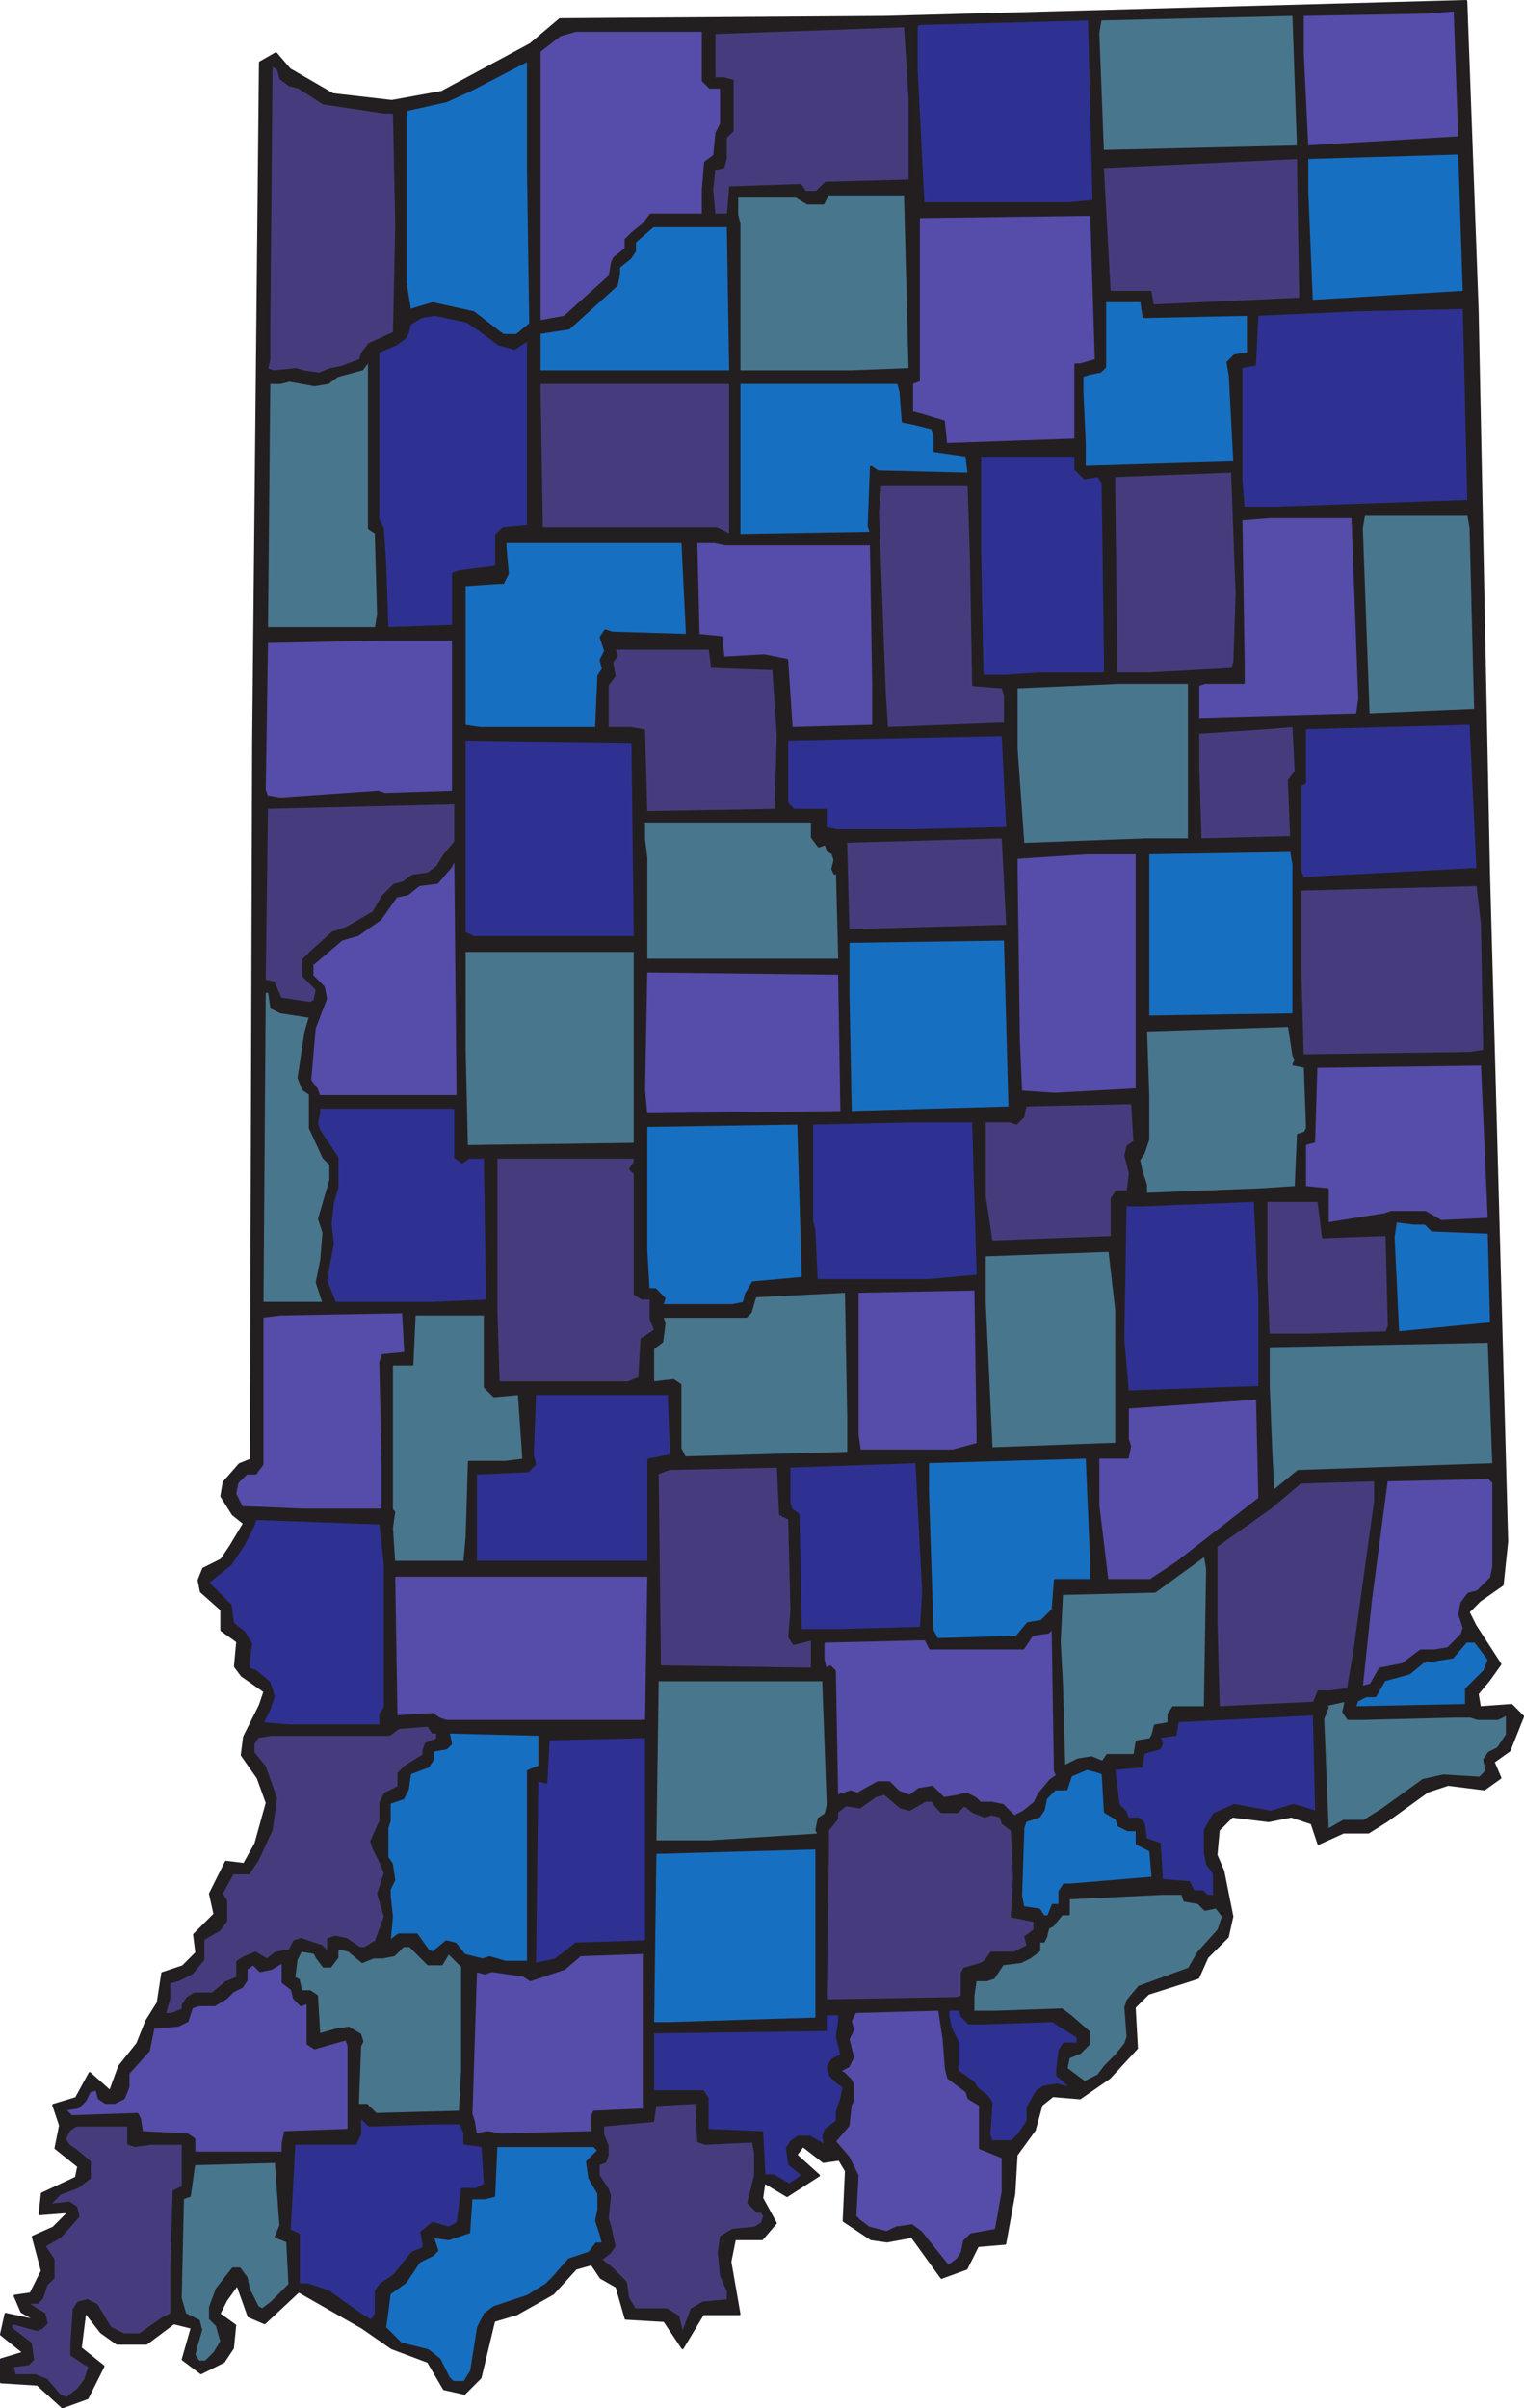 <svg xmlns="http://www.w3.org/2000/svg" width="503.223" height="794.977"><path fill="#231f20" fill-rule="evenodd" d="m12.375 766.125-5.25-3-2.25-5.25 5.25-.75 3.75-7.5-3-11.25 6.75-3 5.25-5.25-9.75.75.75-6.75 11.25-5.25.75-3.75-7.5-6 1.5-7.5-2.25-6.75 7.5-2.25 4.5-8.25 6.75 6 3-8.25 6-7.5 3-7.5 3.75-6 1.5-9.75 6.75-2.25 4.5-4.5-.75-6 6.75-6.75-1.5-6.75 5.25-10.5 6 .75 3.75-6.75 3.75-13.5-3-8.25-5.25-7.5.75-6 5.25-10.5 1.5-4.5-7.5-5.25-2.25-3 .75-8.25-5.25-3.75v-6.75l-6.75-6-.75-3.75 1.5-3.75 6-3 3-4.5 4.5-7.5-3.75-3-3.75-6 .75-4.5 5.25-6 3.75-1.5v-3l.75-233.25 2.25-225 5.25-3 4.5 5.25 14.25 8.25 19.5 2.25 16.5-3 29.25-15.75 9.75-8.25 107.25-.75 192-5.25 3.75 102 3.75 186 6 220.5-1.5 14.25-7.5 5.25-3.75 3.75 2.25 4.5 8.25 12.75-3.75 5.25-3.75 4.5.75 4.5 10.5-.75 3.75 3.75-4.5 11.25-5.25 3.75 2.25 5.25-5.25 3.75-12-1.5-6.75 2.25-13.5 9.75-6 3.75h-8.25l-8.25 3.75-2.25-6.75-6.75-2.25-7.5 1.5-12-1.5-4.5 4.5-.75 8.25 2.25 5.25 3 15-1.5 6.75-6.75 6.75-3 6.75-16.5 5.25-4.5 4.5.75 13.5-9 9.75-9.75 6.75-9-.75-3.75 3-2.25 8.25-6 8.25-.75 12.75-3 16.5-9 .75-3.75 7.5-8.25 3-9.75-13.5-8.25 1.5-5.25-.75-9-6 .75-16.5-2.25-3.75-5.25.75-6.75-5.25-2.25 3 7.5 6.75-10.5 6.75-7.5-4.5-.75 5.25 4.5 8.25-4.5 5.25h-9l-1.5 7.5 3 17.25h-12l-6.75 11.25-6-9-12.75-.75-3-10.5-5.25-3-3-4.5-5.25 1.5-7.5 8.25-12 6.75-7.5 2.25-4.5 18.75-5.25 5.25-6.75-1.5-5.25-9-12-4.5-9.75-6.75-21-12-11.25 10.5-5.25-2.25-3.75-10.5-3.75 5.25-2.25 4.5 5.25 3.75-.75 7.5-3 4.5-7.5 3.75-6-4.5 3-10.5-6-1.5-9 6.75h-9.75l-5.25-3.75-5.25-6.75-1.5 12 7.5 6-5.25 10.5-8.25 3-8.25-7.5-12-.75v-7.5l7.5-2.25-7.5-6 1.5-6.75 10.5 2.25"/><path fill="none" stroke="#231f20" stroke-linecap="round" stroke-linejoin="round" stroke-miterlimit="10" stroke-width=".75" d="m12.375 766.125-5.25-3-2.25-5.25 5.25-.75 3.75-7.5-3-11.25 6.75-3 5.25-5.25-9.75.75.75-6.75 11.25-5.25.75-3.75-7.5-6 1.5-7.5-2.25-6.75 7.5-2.25 4.5-8.25 6.75 6 3-8.25 6-7.5 3-7.5 3.75-6 1.5-9.75 6.75-2.25 4.5-4.5-.75-6 6.75-6.75-1.5-6.75 5.25-10.5 6 .75 3.75-6.75 3.75-13.5-3-8.25-5.25-7.5.75-6 5.25-10.5 1.5-4.5-7.5-5.25-2.25-3 .75-8.25-5.25-3.75v-6.75l-6.75-6-.75-3.75 1.5-3.75 6-3 3-4.5 4.5-7.5-3.75-3-3.75-6 .75-4.5 5.25-6 3.75-1.5v-3l.75-233.25 2.25-225 5.25-3 4.5 5.25 14.25 8.25 19.5 2.25 16.5-3 29.25-15.75 9.75-8.25 107.25-.75 192-5.25 3.75 102 3.75 186 6 220.5-1.5 14.25-7.5 5.25-3.75 3.75 2.25 4.5 8.25 12.75-3.75 5.25-3.75 4.5.75 4.5 10.5-.75 3.75 3.75-4.5 11.25-5.25 3.75 2.25 5.25-5.25 3.75-12-1.5-6.75 2.25-13.5 9.75-6 3.75h-8.25l-8.25 3.75-2.25-6.75-6.75-2.25-7.5 1.5-12-1.5-4.5 4.5-.75 8.25 2.25 5.25 3 15-1.5 6.75-6.75 6.75-3 6.75-16.5 5.25-4.5 4.5.75 13.5-9 9.75-9.75 6.75-9-.75-3.75 3-2.25 8.25-6 8.25-.75 12.75-3 16.5-9 .75-3.75 7.5-8.25 3-9.75-13.5-8.25 1.5-5.25-.75-9-6 .75-16.5-2.25-3.75-5.25.75-6.75-5.25-2.25 3 7.5 6.75-10.5 6.75-7.5-4.5-.75 5.25 4.5 8.25-4.5 5.25h-9l-1.5 7.5 3 17.25h-12l-6.75 11.25-6-9-12.75-.75-3-10.5-5.25-3-3-4.5-5.25 1.5-7.5 8.25-12 6.75-7.5 2.25-4.5 18.75-5.25 5.25-6.75-1.5-5.25-9-12-4.5-9.75-6.75-21-12-11.25 10.5-5.25-2.25-3.75-10.5-3.75 5.25-2.25 4.5 5.25 3.75-.75 7.5-3 4.5-7.5 3.75-6-4.5 3-10.5-6-1.5-9 6.75h-9.75l-5.25-3.75-5.25-6.75-1.5 12 7.5 6-5.25 10.5-8.25 3-8.25-7.5-12-.75v-7.5l7.5-2.25-7.5-6 1.5-6.75zm0 0"/><path fill="#463c7d" fill-rule="evenodd" d="m4.125 766.875 8.25 2.25 1.5-.75 1.5-1.5-.75-3-6-3.75h3.75l1.5-1.5 1.5-4.5 2.25-2.25v-6l-3-4.5 5.25-3 6-6.75-.75-3-2.25-1.5-6.75.75 3.75-3.75 6-2.25 3.75-3v-5.25l-4.5-3.75-2.25-1.5-1.5-2.25 1.5-3 2.25-1.5h17.25v6l2.25.75 5.25-.75h10.5v14.25l-3 1.5-.75 24.75v15.75l-3 1.5-7.5 5.25h-5.25l-4.5-2.25-4.5-7.5-3-1.5-3 .75-1.5 2.25-.75 11.25v3.75l4.5 3 1.5.75-1.5 4.5-2.25 3-3.75 3-2.25-.75-4.5-5.25-3.75-1.5h-6.75l-.75-3 5.25-.75 1.5-1.5-.75-5.25-6.75-5.25.75-1.5"/><path fill="none" stroke="#231f20" stroke-linecap="round" stroke-linejoin="round" stroke-miterlimit="10" stroke-width=".75" d="m4.125 766.875 8.25 2.25 1.5-.75 1.5-1.5-.75-3-6-3.75h3.75l1.5-1.5 1.5-4.5 2.25-2.25v-6l-3-4.5 5.25-3 6-6.75-.75-3-2.25-1.5-6.75.75 3.75-3.75 6-2.25 3.75-3v-5.25l-4.5-3.75-2.25-1.5-1.5-2.25 1.5-3 2.25-1.5h17.25v6l2.25.75 5.25-.75h10.5v14.25l-3 1.5-.75 24.75v15.75l-3 1.5-7.5 5.25h-5.25l-4.5-2.25-4.5-7.5-3-1.5-3 .75-1.5 2.25-.75 11.25v3.75l4.5 3 1.5.75-1.5 4.5-2.25 3-3.75 3-2.25-.75-4.5-5.25-3.75-1.5h-6.75l-.75-3 5.25-.75 1.5-1.5-.75-5.25-6.75-5.25zm0 0"/><path fill="#564ca9" fill-rule="evenodd" d="m28.125 693.375 1.5-3 2.25-.75.75 3 2.25 1.5h3l3-1.5 1.5-3.75v-4.5l6.75-7.5 1.5-7.5 8.25-.75 3-1.5 1.5-4.5 2.25-.75h5.25l3.75-2.25 2.25-2.25 3-1.5 1.5-2.25v-3.75l2.25-1.5 2.25 2.25 3.75-.75 3.75-2.25v6.75l3 2.25.75 3 2.25 2.25 2.25-.75v13.5l2.25 1.5 10.5-3 .75 2.25v27.75l-21 .75-.75 3.75v3h-29.25v-4.5l-2.25-1.5-15-.75-.75-4.5-.75-1.5-21.75.75-2.25-2.25 4.5-.75 2.25-2.25"/><path fill="none" stroke="#231f20" stroke-linecap="round" stroke-linejoin="round" stroke-miterlimit="10" stroke-width=".75" d="m28.125 693.375 1.5-3 2.25-.75.75 3 2.25 1.5h3l3-1.5 1.5-3.75v-4.5l6.75-7.5 1.5-7.5 8.25-.75 3-1.5 1.5-4.5 2.25-.75h5.25l3.75-2.25 2.25-2.25 3-1.5 1.5-2.25v-3.75l2.25-1.5 2.25 2.25 3.75-.75 3.75-2.25v6.75l3 2.25.75 3 2.25 2.25 2.25-.75v13.5l2.25 1.5 10.5-3 .75 2.25v27.75l-21 .75-.75 3.75v3h-29.25v-4.5l-2.25-1.5-15-.75-.75-4.5-.75-1.5-21.75.75-2.25-2.25 4.5-.75zm0 0"/><path fill="#463c7d" fill-rule="evenodd" d="m55.875 654.375 3-.75 4.5-2.25 3.75-4.5v-6.75l5.25-3 2.25-3v-6.75l-1.5-2.25 3.75-6.75h5.25l3-4.5 4.5-9.75 1.5-10.5-3.75-10.5-3.75-4.5v-3l1.5-2.25 4.5-.75h39l3-2.25 9.75-.75 1.5 2.25h1.5v2.25l-3.75 1.5-.75 2.25v1.5l-6 3.75-2.25 2.25v4.5l-4.5 2.25-1.5 3v6l-3 6.75.75 2.25 2.25 4.5 1.5 3.75-2.25 6.75 2.25 7.5-3 8.25-3.75 2.25h-1.5l-4.5-3-3.75-.75-2.25.75v4.5l-2.25-2.25-6.75-2.25-2.25.75-1.5 3-4.5.75-3 2.25-3.75-2.25-3.75 1.5-2.25 1.5v5.25l-3.75 1.5-4.5 3.75h-6l-2.25 1.5-1.5 2.25v1.5l-3.75 1.5h-2.25l1.5-5.25v-5.25"/><path fill="none" stroke="#231f20" stroke-linecap="round" stroke-linejoin="round" stroke-miterlimit="10" stroke-width=".75" d="m55.875 654.375 3-.75 4.5-2.25 3.75-4.5v-6.75l5.25-3 2.25-3v-6.75l-1.5-2.25 3.75-6.75h5.25l3-4.5 4.5-9.75 1.5-10.5-3.75-10.5-3.75-4.5v-3l1.5-2.25 4.5-.75h39l3-2.25 9.75-.75 1.5 2.25h1.5v2.25l-3.75 1.5-.75 2.25v1.5l-6 3.75-2.25 2.25v4.5l-4.5 2.25-1.5 3v6l-3 6.75.75 2.25 2.25 4.5 1.5 3.75-2.25 6.75 2.25 7.5-3 8.25-3.75 2.25h-1.5l-4.5-3-3.75-.75-2.25.75v4.5l-2.25-2.25-6.75-2.25-2.25.75-1.5 3-4.5.75-3 2.25-3.75-2.25-3.75 1.5-2.25 1.5v5.25l-3.75 1.5-4.5 3.75h-6l-2.25 1.5-1.5 2.25v1.5l-3.75 1.5h-2.25l1.5-5.25zm0 0"/><path fill="#48768d" fill-rule="evenodd" d="m62.625 724.875 1.5-10.5 27-.75 1.5 21-1.5 3.75 3.75 1.5.75 14.25-6 6-3 2.25-1.5-.75-3-6-.75-3.75-2.25-3h-2.25l-5.25 6.75-2.25 6v3.75l2.25 2.25 1.5 5.25-2.25 3.75-3 3h-2.25l-1.5-2.25.75-3 1.5-5.25-.75-3-4.5-2.25-1.5-5.25.75-33 2.25-.75"/><path fill="none" stroke="#231f20" stroke-linecap="round" stroke-linejoin="round" stroke-miterlimit="10" stroke-width=".75" d="m62.625 724.875 1.5-10.5 27-.75 1.5 21-1.5 3.75 3.75 1.5.75 14.25-6 6-3 2.25-1.5-.75-3-6-.75-3.75-2.25-3h-2.25l-5.25 6.75-2.25 6v3.75l2.25 2.25 1.5 5.25-2.25 3.75-3 3h-2.25l-1.5-2.25.75-3 1.5-5.25-.75-3-4.5-2.25-1.5-5.25.75-33zm0 0"/><path fill="#2e3192" fill-rule="evenodd" d="m76.125 516.375 4.5-6.75 3-6 .75-2.25 41.25 1.5 1.5 13.5v47.25l-1.5 2.25v3.75h-30l-9-.75 2.25-4.5 1.5-4.5-1.5-4.5-4.5-3.75-2.25-.75v-2.25l.75-6-2.25-3.75-3.75-3-.75-6-7.5-7.5 7.5-6"/><path fill="none" stroke="#231f20" stroke-linecap="round" stroke-linejoin="round" stroke-miterlimit="10" stroke-width=".75" d="m76.125 516.375 4.5-6.75 3-6 .75-2.25 41.25 1.5 1.5 13.5v47.25l-1.5 2.25v3.75h-30l-9-.75 2.25-4.5 1.5-4.5-1.5-4.5-4.5-3.75-2.25-.75v-2.25l.75-6-2.25-3.75-3.75-3-.75-6-7.5-7.5zm0 0"/><path fill="#564ca9" fill-rule="evenodd" d="M81.375 486.375h3l2.25-3v-48.75l6-.75 40.5-.75.75 13.5-7.5.75-.75 2.25.75 34.5v14.25h-26.25l-18-.75h-2.25l-2.25-4.5.75-3.75 3-3"/><path fill="none" stroke="#231f20" stroke-linecap="round" stroke-linejoin="round" stroke-miterlimit="10" stroke-width=".75" d="M81.375 486.375h3l2.25-3v-48.75l6-.75 40.5-.75.75 13.5-7.5.75-.75 2.25.75 34.5v14.25h-26.25l-18-.75h-2.25l-2.25-4.5.75-3.75zm0 0"/><path fill="#48768d" fill-rule="evenodd" d="m88.875 327.375.75 5.25 3 1.5 9.75 1.5-1.5 5.25-2.25 15 1.5 3.75 2.25 1.5v11.25l4.5 9.75 2.25 2.25v5.25l-3.75 12.75 1.5 4.5-.75 9-1.5 7.5 2.25 6.75h-20.25l.75-102.75h1.5"/><path fill="none" stroke="#231f20" stroke-linecap="round" stroke-linejoin="round" stroke-miterlimit="10" stroke-width=".75" d="m88.875 327.375.75 5.25 3 1.5 9.75 1.5-1.5 5.25-2.25 15 1.5 3.75 2.25 1.5v11.25l4.5 9.75 2.25 2.25v5.25l-3.75 12.75 1.5 4.5-.75 9-1.5 7.5 2.25 6.75h-20.25l.75-102.75zm0 0"/><path fill="#463c7d" fill-rule="evenodd" d="M150.375 265.125v12.75l-3.75 4.5-2.25 3.75-3 2.25-5.25.75-3 2.25-3 .75-3.75 3.75-3 5.25-9 5.25-4.5 1.5-6.75 6-3 3v5.25l4.5 4.5-.75 3.75-1.5.75-9.75-1.5-2.25-5.25-3-.75.75-57 62.25-1.5"/><path fill="none" stroke="#231f20" stroke-linecap="round" stroke-linejoin="round" stroke-miterlimit="10" stroke-width=".75" d="M150.375 265.125v12.75l-3.75 4.5-2.25 3.75-3 2.25-5.25.75-3 2.25-3 .75-3.75 3.75-3 5.25-9 5.25-4.5 1.5-6.75 6-3 3v5.25l4.5 4.5-.75 3.75-1.5.75-9.75-1.5-2.25-5.25-3-.75.75-57zm0 0"/><path fill="#564ca9" fill-rule="evenodd" d="M125.625 211.125h24v50.25l-22.5.75-2.25-.75-32.25 2.25-4.5-.75-.75-2.25.75-48.75 37.5-.75"/><path fill="none" stroke="#231f20" stroke-linecap="round" stroke-linejoin="round" stroke-miterlimit="10" stroke-width=".75" d="M125.625 211.125h24v50.25l-22.5.75-2.25-.75-32.25 2.25-4.5-.75-.75-2.25.75-48.75zm0 0"/><path fill="#48768d" fill-rule="evenodd" d="m92.625 126.375 3-.75 8.25 1.5 4.5-.75 3-2.25 8.25-2.25 2.25-3v55.5l2.25 1.5.75 27-.75 4.5h-36l.75-81h3.75"/><path fill="none" stroke="#231f20" stroke-linecap="round" stroke-linejoin="round" stroke-miterlimit="10" stroke-width=".75" d="m92.625 126.375 3-.75 8.25 1.5 4.5-.75 3-2.25 8.25-2.25 2.25-3v55.5l2.25 1.5.75 27-.75 4.5h-36l.75-81zm0 0"/><path fill="#463c7d" fill-rule="evenodd" d="m88.875 108.375.75-87 2.25 1.5.75 3 3 2.25 3 .75 8.25 5.25 20.25 3h3l.75 37.5-.75 35.25-8.25 3.75-2.25 3-.75 2.25-6 2.25-3.75.75-3.75 1.5-5.25-.75-2.25-.75-7.5.75-2.25-.75.75-3v-10.5"/><path fill="none" stroke="#231f20" stroke-linecap="round" stroke-linejoin="round" stroke-miterlimit="10" stroke-width=".75" d="m88.875 108.375.75-87 2.25 1.5.75 3 3 2.25 3 .75 8.25 5.25 20.25 3h3l.75 37.5-.75 35.25-8.25 3.75-2.25 3-.75 2.25-6 2.25-3.75.75-3.75 1.5-5.25-.75-2.25-.75-7.5.75-2.25-.75.75-3zm0 0"/><path fill="#2e3192" fill-rule="evenodd" d="M97.125 707.625h20.25l1.5-3v-6l3 3 23.25-.75h6.75l1.5 3v3.75l6 .75.75 12.75-3 1.5h-4.5l-1.5 11.25-3 1.5-5.25-1.5-3.75 3 .75 3.75v1.5l-3.75 1.5-6 7.5-4.5 3-1.5 2.25v7.5l-1.5 2.25-3.75-2.25-10.5-7.5-6.75-2.25h-3v-16.5l-3-1.5 1.5-27.75v-.75"/><path fill="none" stroke="#231f20" stroke-linecap="round" stroke-linejoin="round" stroke-miterlimit="10" stroke-width=".75" d="M97.125 707.625h20.25l1.5-3v-6l3 3 23.25-.75h6.75l1.5 3v3.75l6 .75.75 12.75-3 1.5h-4.5l-1.5 11.25-3 1.5-5.25-1.5-3.75 3 .75 3.75v1.5l-3.75 1.5-6 7.5-4.5 3-1.5 2.25v7.5l-1.5 2.25-3.75-2.25-10.5-7.5-6.75-2.25h-3v-16.5l-3-1.5 1.5-27.75zm0 0"/><path fill="#48768d" fill-rule="evenodd" d="m99.375 643.875 4.5.75.75 1.5 2.25 3h2.25l2.25-3v-3l3.75.75 4.5 3.75 3.75-1.5h3l3.75-.75 3-3h2.25l6 6h4.5l2.25-3.75 4.5 4.5v34.5l-.75 13.5-27.75.75-3-3h-3l.75-19.5.75-1.5-.75-2.25-3.75-2.25-4.5.75-5.25 1.5-.75-12.75-2.25-1.5h-3l-.75-3.75-1.5-.75.75-6 1.5-3"/><path fill="none" stroke="#231f20" stroke-linecap="round" stroke-linejoin="round" stroke-miterlimit="10" stroke-width=".75" d="m99.375 643.875 4.5.75.75 1.5 2.25 3h2.25l2.25-3v-3l3.75.75 4.5 3.75 3.75-1.5h3l3.75-.75 3-3h2.25l6 6h4.5l2.25-3.75 4.5 4.5v34.5l-.75 13.5-27.75.75-3-3h-3l.75-19.5.75-1.5-.75-2.25-3.75-2.25-4.5.75-5.25 1.5-.75-12.75-2.25-1.5h-3l-.75-3.75-1.5-.75.75-6zm0 0"/><path fill="#564ca9" fill-rule="evenodd" d="m107.625 329.625-.75-3.75-3.75-3.75v-3.75l9.75-8.25 5.25-1.5 7.5-5.25 5.25-7.5 3.75-.75 3.75-3 6-.75 4.5-5.25 1.5-3 .75 78.75h-45.75l-.75-2.25-2.25-3 1.5-17.25 3.75-9.75"/><path fill="none" stroke="#231f20" stroke-linecap="round" stroke-linejoin="round" stroke-miterlimit="10" stroke-width=".75" d="m107.625 329.625-.75-3.75-3.75-3.75v-3.75l9.75-8.25 5.25-1.5 7.5-5.25 5.25-7.5 3.75-.75 3.75-3 6-.75 4.5-5.25 1.5-3 .75 78.75h-45.75l-.75-2.25-2.25-3 1.5-17.25zm0 0"/><path fill="#2e3192" fill-rule="evenodd" d="M105.375 365.625h45v16.5l2.25 1.5 2.25-1.5h5.25l.75 47.25-18 .75h-32.25l-3-7.5 2.25-12-.75-6.75.75-6.75 1.5-5.25v-9.75l-6-9-.75-2.25.75-3.75v-1.5"/><path fill="none" stroke="#231f20" stroke-linecap="round" stroke-linejoin="round" stroke-miterlimit="10" stroke-width=".75" d="M105.375 365.625h45v16.5l2.25 1.5 2.25-1.5h5.25l.75 47.25-18 .75h-32.25l-3-7.5 2.25-12-.75-6.75.75-6.75 1.5-5.25v-9.75l-6-9-.75-2.25.75-3.75zm0 0"/><path fill="#2e3192" fill-rule="evenodd" d="m125.625 115.875 5.25-2.25 3-2.25.75-1.5.75-3 3.75-2.25 4.5-.75 10.5 2.25 4.5 3 6 4.5 5.25 1.5 4.5-3v61.5l-8.25.75-2.25 2.25v10.5l-12 1.5-2.25.75v17.25l-21.75.75-.75-21.75-.75-11.25-1.5-3v-55.5h.75"/><path fill="none" stroke="#231f20" stroke-linecap="round" stroke-linejoin="round" stroke-miterlimit="10" stroke-width=".75" d="m125.625 115.875 5.25-2.25 3-2.25.75-1.5.75-3 3.75-2.25 4.5-.75 10.5 2.25 4.5 3 6 4.5 5.25 1.5 4.5-3v61.5l-8.25.75-2.25 2.25v10.5l-12 1.5-2.25.75v17.25l-21.75.75-.75-21.75-.75-11.25-1.5-3v-55.5zm0 0"/><path fill="#176fc1" fill-rule="evenodd" d="M128.625 601.125v-6l4.5-1.5 1.5-3 .75-5.25 6-2.25 1.5-2.25v-3l4.5-.75 1.5-1.5-.75-3.75 30 .75v10.5l-3.75 1.5v63h-7.5l-5.25-1.5-2.25.75-6-1.5-3-3.75-3-.75-4.5 3.75-1.5-.75-3.75-5.25h-6l-3 2.25.75-8.25-.75-6.75v-2.25l1.5-3-.75-5.25-1.5-2.25v-9.75l.75-2.25"/><path fill="none" stroke="#231f20" stroke-linecap="round" stroke-linejoin="round" stroke-miterlimit="10" stroke-width=".75" d="M128.625 601.125v-6l4.5-1.5 1.5-3 .75-5.25 6-2.25 1.5-2.25v-3l4.5-.75 1.5-1.5-.75-3.75 30 .75v10.5l-3.75 1.5v63h-7.5l-5.25-1.5-2.25.75-6-1.5-3-3.75-3-.75-4.5 3.75-1.5-.75-3.75-5.25h-6l-3 2.25.75-8.25-.75-6.75v-2.25l1.5-3-.75-5.25-1.5-2.25v-9.75zm0 0"/><path fill="#176fc1" fill-rule="evenodd" d="m128.625 757.125 5.25-3.75 4.5-6.75 4.5-2.25 1.5-1.5-1.5-4.5 5.25.75 6.75-2.25.75-11.25h4.5l3-.75.75-16.5h32.25l1.5 1.5-3.75 3.75.75 5.25 3 5.25v5.25l-.75 3.75 1.5 4.5.75 3h-2.25l-2.25 3-6.75 2.25-5.25 6-2.25 2.25-6 3.75-11.25 3.75-3 2.25-2.25 4.5-2.25 14.25-2.25 3.75h-3.75l-1.5-1.5-3-6-3.75-3-9-2.25-5.25-5.25.75-5.25.75-6"/><path fill="none" stroke="#231f20" stroke-linecap="round" stroke-linejoin="round" stroke-miterlimit="10" stroke-width=".75" d="m128.625 757.125 5.25-3.75 4.5-6.75 4.5-2.25 1.5-1.5-1.5-4.5 5.25.75 6.75-2.25.75-11.25h4.5l3-.75.75-16.5h32.25l1.5 1.5-3.75 3.75.75 5.25 3 5.25v5.25l-.75 3.75 1.5 4.5.75 3h-2.25l-2.25 3-6.75 2.25-5.25 6-2.25 2.25-6 3.75-11.25 3.75-3 2.25-2.25 4.5-2.25 14.25-2.25 3.75h-3.75l-1.5-1.5-3-6-3.75-3-9-2.25-5.25-5.25.75-5.25zm0 0"/><path fill="#48768d" fill-rule="evenodd" d="M129.375 498.375v-48h6.75l.75-16.5h23.25v24l3 3 8.25-.75 1.5 21.75-6 .75h-12l-.75 24.75-.75 8.25h-23.25l-.75-11.25.75-5.25-.75-.75"/><path fill="none" stroke="#231f20" stroke-linecap="round" stroke-linejoin="round" stroke-miterlimit="10" stroke-width=".75" d="M129.375 498.375v-48h6.75l.75-16.5h23.25v24l3 3 8.25-.75 1.5 21.75-6 .75h-12l-.75 24.75-.75 8.25h-23.25l-.75-11.25.75-5.25zm0 0"/><path fill="#564ca9" fill-rule="evenodd" d="m214.125 520.125-.75 48h-66l-2.25-.75-2.25-1.5-12 .75-.75-46.5h84"/><path fill="none" stroke="#231f20" stroke-linecap="round" stroke-linejoin="round" stroke-miterlimit="10" stroke-width=".75" d="m214.125 520.125-.75 48h-66l-2.25-.75-2.25-1.5-12 .75-.75-46.5zm0 0"/><path fill="#176fc1" fill-rule="evenodd" d="m147.375 33.375 8.25-3.75 18.75-9.75v35.25l.75 51.75-4.5 3.75h-4.5l-9.75-7.5-13.5-3-7.5 2.25-1.5-9v-57l13.5-3"/><path fill="none" stroke="#231f20" stroke-linecap="round" stroke-linejoin="round" stroke-miterlimit="10" stroke-width=".75" d="m147.375 33.375 8.25-3.75 18.75-9.75v35.25l.75 51.75-4.5 3.75h-4.5l-9.75-7.5-13.5-3-7.5 2.25-1.5-9v-57zm0 0"/><path fill="#48768d" fill-rule="evenodd" d="M186.375 313.875h23.25v63.75l-55.5.75-.75-32.25v-32.25h33"/><path fill="none" stroke="#231f20" stroke-linecap="round" stroke-linejoin="round" stroke-miterlimit="10" stroke-width=".75" d="M186.375 313.875h23.25v63.75l-55.5.75-.75-32.25v-32.25zm0 0"/><path fill="#2e3192" fill-rule="evenodd" d="m208.875 244.875.75 63v1.5h-53.25l-3-1.5v-63.75l55.5.75"/><path fill="none" stroke="#231f20" stroke-linecap="round" stroke-linejoin="round" stroke-miterlimit="10" stroke-width=".75" d="m208.875 244.875.75 63v1.5h-53.25l-3-1.5v-63.75zm0 0"/><path fill="#176fc1" fill-rule="evenodd" d="M164.625 192.375h1.5l1.5-3-.75-9v-1.5h58.5l1.5 30.75-24.75-.75-2.25-.75-1.5 2.25 1.5 4.5-1.5 3 .75 3-1.5 2.25-.75 17.25h-38.25l-5.25-.75v-46.5l11.25-.75"/><path fill="none" stroke="#231f20" stroke-linecap="round" stroke-linejoin="round" stroke-miterlimit="10" stroke-width=".75" d="M164.625 192.375h1.5l1.5-3-.75-9v-1.5h58.5l1.5 30.75-24.75-.75-2.25-.75-1.5 2.25 1.5 4.5-1.5 3 .75 3-1.5 2.25-.75 17.25h-38.25l-5.25-.75v-46.5zm0 0"/><path fill="#564ca9" fill-rule="evenodd" d="m160.125 651.375 2.25-.75 10.5 1.5 2.25 1.5 11.25-3.75 5.25-4.5 21-.75v51.75l-16.5.75-.75 2.25v4.5l-30 .75-4.5-.75-3.75.75-.75-4.5-.75-2.25 1.5-47.25 3 .75"/><path fill="none" stroke="#231f20" stroke-linecap="round" stroke-linejoin="round" stroke-miterlimit="10" stroke-width=".75" d="m160.125 651.375 2.25-.75 10.5 1.5 2.25 1.5 11.25-3.75 5.25-4.5 21-.75v51.75l-16.5.75-.75 2.25v4.5l-30 .75-4.5-.75-3.75.75-.75-4.5-.75-2.25 1.5-47.25zm0 0"/><path fill="#2e3192" fill-rule="evenodd" d="m157.875 486.375 16.5-.75 2.25-2.25-.75-3 .75-20.25h44.25l.75 20.25-7.5 1.5v33.75h-57v-29.25h.75"/><path fill="none" stroke="#231f20" stroke-linecap="round" stroke-linejoin="round" stroke-miterlimit="10" stroke-width=".75" d="m157.875 486.375 16.5-.75 2.25-2.25-.75-3 .75-20.25h44.25l.75 20.25-7.5 1.5v33.75h-57v-29.25zm0 0"/><path fill="#463c7d" fill-rule="evenodd" d="M209.625 382.125v1.5l-1.5 2.25 1.5 1.5v39.75l2.25 1.5h3v6.75l1.5 3.75-4.5 3-.75 12.75-3.75 1.5h-42.75l-.75-24v-50.25h45.75"/><path fill="none" stroke="#231f20" stroke-linecap="round" stroke-linejoin="round" stroke-miterlimit="10" stroke-width=".75" d="M209.625 382.125v1.5l-1.5 2.25 1.5 1.5v39.75l2.25 1.5h3v6.75l1.5 3.75-4.5 3-.75 12.75-3.75 1.5h-42.75l-.75-24v-50.25zm0 0"/><path fill="#2e3192" fill-rule="evenodd" d="m180.375 588.375.75-14.25 32.25-.75v67.5l-23.25.75-3.75 3-3 2.25-6.75 1.5.75-60.75 3 .75"/><path fill="none" stroke="#231f20" stroke-linecap="round" stroke-linejoin="round" stroke-miterlimit="10" stroke-width=".75" d="m180.375 588.375.75-14.25 32.25-.75v67.5l-23.25.75-3.75 3-3 2.25-6.75 1.5.75-60.75zm0 0"/><path fill="#463c7d" fill-rule="evenodd" d="M241.125 126.375v50.25l-4.5-2.25h-57.75l-.75-45.75v-2.25h63"/><path fill="none" stroke="#231f20" stroke-linecap="round" stroke-linejoin="round" stroke-miterlimit="10" stroke-width=".75" d="M241.125 126.375v50.25l-4.5-2.25h-57.75l-.75-45.75v-2.25zm0 0"/><path fill="#176fc1" fill-rule="evenodd" d="m187.875 108.375 15.75-14.25.75-3.75v-2.25l3.75-3 1.5-2.25v-3l6-5.25h24.75l.75 46.5v1.5h-63v-12.75l9.75-1.5"/><path fill="none" stroke="#231f20" stroke-linecap="round" stroke-linejoin="round" stroke-miterlimit="10" stroke-width=".75" d="m187.875 108.375 15.75-14.25.75-3.75v-2.25l3.75-3 1.5-2.25v-3l6-5.25h24.75l.75 46.5v1.5h-63v-12.75zm0 0"/><path fill="#564ca9" fill-rule="evenodd" d="m184.875 11.625 5.25-1.5h42v16.5l2.25 2.25h3.75v12l-1.5 3-.75 7.5-3 2.25-.75 9v8.25h-17.25l-2.25 3-3.75 3-2.25 2.25v3l-3.75 3-.75 1.5-.75 4.5-15 13.5-8.25 1.5v-89.25l6.75-5.25"/><path fill="none" stroke="#231f20" stroke-linecap="round" stroke-linejoin="round" stroke-miterlimit="10" stroke-width=".75" d="m184.875 11.625 5.25-1.5h42v16.5l2.25 2.25h3.75v12l-1.5 3-.75 7.5-3 2.25-.75 9v8.25h-17.25l-2.25 3-3.75 3-2.25 2.25v3l-3.75 3-.75 1.5-.75 4.5-15 13.5-8.25 1.5v-89.25zm0 0"/><path fill="#463c7d" fill-rule="evenodd" d="m197.625 714.375 2.25-.75.75-2.25v-3l-1.5-3.75v-3l16.5-1.5.75-5.25 13.5-.75.75 12.75 2.25.75 15.75-.75.75 3.75v7.5l-2.25 9 3 3h1.5l.75 1.5-.75 2.25-2.25 1.5-7.5.75-3.75 2.25-.75 5.25.75 7.5 2.25 5.25v3l-8.25.75-3.75 2.25-2.25 6-.75 2.25-1.5-6-3.75-2.25h-10.5l-2.25-3.75-.75-5.25-4.5-4.5-3.75-3 3-2.25 1.5-2.25-1.5-6.75-.75-2.25.75-7.5-.75-2.25-3-4.5v-3.75"/><path fill="none" stroke="#231f20" stroke-linecap="round" stroke-linejoin="round" stroke-miterlimit="10" stroke-width=".75" d="m197.625 714.375 2.25-.75.75-2.25v-3l-1.5-3.75v-3l16.5-1.5.75-5.25 13.5-.75.75 12.75 2.25.75 15.75-.75.75 3.75v7.5l-2.25 9 3 3h1.5l.75 1.5-.75 2.25-2.25 1.5-7.5.75-3.75 2.25-.75 5.25.75 7.5 2.25 5.25v3l-8.25.75-3.75 2.25-2.25 6-.75 2.25-1.5-6-3.75-2.25h-10.5l-2.25-3.75-.75-5.25-4.5-4.5-3.75-3 3-2.25 1.5-2.25-1.5-6.75-.75-2.25.75-7.5-.75-2.25-3-4.5zm0 0"/><path fill="#463c7d" fill-rule="evenodd" d="m202.875 223.125-.75-4.5 1.5-2.25-.75-2.25h31.5l.75 6 20.25.75 1.5 21.75-.75 24.75-42.75.75-.75-27-4.5-.75h-7.5v-14.25l2.25-3"/><path fill="none" stroke="#231f20" stroke-linecap="round" stroke-linejoin="round" stroke-miterlimit="10" stroke-width=".75" d="m202.875 223.125-.75-4.5 1.5-2.25-.75-2.25h31.5l.75 6 20.25.75 1.5 21.75-.75 24.75-42.75.75-.75-27-4.5-.75h-7.5v-14.25zm0 0"/><path fill="#48768d" fill-rule="evenodd" d="M268.125 271.125v5.25l2.25 3 2.25-.75.75 2.25 1.5.75.75 2.25-.75 3 .75 1.5.75-1.5.75 28.5v1.5h-63.75v-33.75l-.75-6v-6h55.5"/><path fill="none" stroke="#231f20" stroke-linecap="round" stroke-linejoin="round" stroke-miterlimit="10" stroke-width=".75" d="M268.125 271.125v5.25l2.25 3 2.25-.75.75 2.25 1.5.75.75 2.25-.75 3 .75 1.5.75-1.5.75 28.5v1.5h-63.75v-33.75l-.75-6v-6zm0 0"/><path fill="#564ca9" fill-rule="evenodd" d="m277.125 321.375.75 45.75-64.5.75-.75-8.25.75-39 63.75.75"/><path fill="none" stroke="#231f20" stroke-linecap="round" stroke-linejoin="round" stroke-miterlimit="10" stroke-width=".75" d="m277.125 321.375.75 45.75-64.5.75-.75-8.25.75-39zm0 0"/><path fill="#176fc1" fill-rule="evenodd" d="m263.625 370.875 1.5 51-16.5 1.5-2.25 3.75-.75 3-3.75.75h-23.25l.75-2.25-3-3h-2.25l-.75-12.75v-41.25l50.25-.75"/><path fill="none" stroke="#231f20" stroke-linecap="round" stroke-linejoin="round" stroke-miterlimit="10" stroke-width=".75" d="m263.625 370.875 1.5 51-16.5 1.5-2.25 3.75-.75 3-3.75.75h-23.25l.75-2.25-3-3h-2.25l-.75-12.75v-41.25zm0 0"/><path fill="#48768d" fill-rule="evenodd" d="m215.625 445.125 3-2.25.75-6-.75-2.25h27.75l1.5-1.5 1.5-5.25 30-1.5.75 41.25v12l-54 1.5-1.5-3v-21l-2.25-1.5-6.75.75v-11.25"/><path fill="none" stroke="#231f20" stroke-linecap="round" stroke-linejoin="round" stroke-miterlimit="10" stroke-width=".75" d="m215.625 445.125 3-2.25.75-6-.75-2.25h27.75l1.5-1.5 1.5-5.25 30-1.5.75 41.25v12l-54 1.5-1.5-3v-21l-2.25-1.5-6.75.75zm0 0"/><path fill="#2e3192" fill-rule="evenodd" d="M270.375 670.125h2.25v-5.25h4.5v2.25l-.75 5.25 1.5 6-3 1.5-1.5 2.25.75 3 2.25 2.25 2.25 1.5-.75 3.75-1.5 4.5v3l-3.75 3-.75 2.25.75 3-5.25-3h-3.75l-2.25 1.5-1.5 2.25.75 5.25 4.5 3.75-4.5 3-5.25-3h-3l-.75-14.25-18-.75v-10.5l-1.5-2.25h-16.5v-19.5l54.75-.75"/><path fill="none" stroke="#231f20" stroke-linecap="round" stroke-linejoin="round" stroke-miterlimit="10" stroke-width=".75" d="M270.375 670.125h2.25v-5.25h4.5v2.25l-.75 5.25 1.5 6-3 1.5-1.5 2.25.75 3 2.25 2.25 2.25 1.5-.75 3.75-1.5 4.5v3l-3.75 3-.75 2.25.75 3-5.25-3h-3.75l-2.25 1.5-1.5 2.25.75 5.25 4.5 3.75-4.5 3-5.25-3h-3l-.75-14.25-18-.75v-10.5l-1.5-2.25h-16.5v-19.5zm0 0"/><path fill="#176fc1" fill-rule="evenodd" d="M269.625 610.125v56.25l-48.75 1.5h-5.25l.75-56.25 53.25-1.5"/><path fill="none" stroke="#231f20" stroke-linecap="round" stroke-linejoin="round" stroke-miterlimit="10" stroke-width=".75" d="M269.625 610.125v56.25l-48.75 1.5h-5.25l.75-56.25zm0 0"/><path fill="#48768d" fill-rule="evenodd" d="M267.375 554.625h4.5l1.5 41.25-.75 3-2.25 1.5-.75 3.75.75 1.5-36 2.25h-18l.75-53.25h50.25"/><path fill="none" stroke="#231f20" stroke-linecap="round" stroke-linejoin="round" stroke-miterlimit="10" stroke-width=".75" d="M267.375 554.625h4.5l1.5 41.25-.75 3-2.25 1.5-.75 3.75.75 1.5-36 2.25h-18l.75-53.25zm0 0"/><path fill="#463c7d" fill-rule="evenodd" d="m220.875 484.875 36-.75.75 15.75 3 1.5.75 30-.75 9 1.5 2.25 6-1.5v9.75l-50.25-.75-.75-63.75 3.75-1.5"/><path fill="none" stroke="#231f20" stroke-linecap="round" stroke-linejoin="round" stroke-miterlimit="10" stroke-width=".75" d="m220.875 484.875 36-.75.75 15.75 3 1.5.75 30-.75 9 1.5 2.25 6-1.5v9.75l-50.25-.75-.75-63.75zm0 0"/><path fill="#564ca9" fill-rule="evenodd" d="M233.625 178.875h2.25l3.75.75h48l.75 46.5v13.5l-27 .75-1.5-22.5-7.5-1.5-13.5.75-.75-6.75-7.5-.75-.75-30.75h3.75"/><path fill="none" stroke="#231f20" stroke-linecap="round" stroke-linejoin="round" stroke-miterlimit="10" stroke-width=".75" d="M233.625 178.875h2.25l3.75.75h48l.75 46.5v13.5l-27 .75-1.5-22.5-7.5-1.5-13.5.75-.75-6.75-7.5-.75-.75-30.75zm0 0"/><path fill="#463c7d" fill-rule="evenodd" d="m238.875 55.125.75-3v-6.75l2.25-2.25v-16.5l-3-.75h-3v-15l63-2.25 1.5 24v27l-27.75.75-3 3h-3.75l-1.5-2.25-23.25.75-.75 9h-4.5l-.75-8.25.75-6.75 3-.75"/><path fill="none" stroke="#231f20" stroke-linecap="round" stroke-linejoin="round" stroke-miterlimit="10" stroke-width=".75" d="m238.875 55.125.75-3v-6.75l2.25-2.25v-16.5l-3-.75h-3v-15l63-2.25 1.5 24v27l-27.75.75-3 3h-3.75l-1.5-2.25-23.25.75-.75 9h-4.5l-.75-8.25.75-6.75zm0 0"/><path fill="#48768d" fill-rule="evenodd" d="M243.375 64.875h19.5l3.75 2.25h5.25l1.5-3h25.5l1.5 57.75-19.5.75h-36.75v-48.75l-.75-3v-6"/><path fill="none" stroke="#231f20" stroke-linecap="round" stroke-linejoin="round" stroke-miterlimit="10" stroke-width=".75" d="M243.375 64.875h19.5l3.75 2.25h5.25l1.5-3h25.5l1.5 57.75-19.5.75h-36.75v-48.75l-.75-3zm0 0"/><path fill="#176fc1" fill-rule="evenodd" d="m296.625 126.375.75 3 .75 9.75 3.75.75 6 1.5.75 3v4.5l10.5 1.5.75 6-30-.75-2.25-1.5-.75 19.5.75 2.25-43.5.75v-50.25h52.5"/><path fill="none" stroke="#231f20" stroke-linecap="round" stroke-linejoin="round" stroke-miterlimit="10" stroke-width=".75" d="m296.625 126.375.75 3 .75 9.75 3.75.75 6 1.5.75 3v4.5l10.5 1.5.75 6-30-.75-2.25-1.5-.75 19.5.75 2.25-43.5.75v-50.25zm0 0"/><path fill="#2e3192" fill-rule="evenodd" d="m331.125 242.625 1.5 30.75-31.5.75h-24.75l-3.75-.75v-6h-10.5l-2.25-2.25v-21l71.25-1.5"/><path fill="none" stroke="#231f20" stroke-linecap="round" stroke-linejoin="round" stroke-miterlimit="10" stroke-width=".75" d="m331.125 242.625 1.5 30.75-31.5.75h-24.75l-3.75-.75v-6h-10.5l-2.25-2.25v-21zm0 0"/><path fill="#2e3192" fill-rule="evenodd" d="m302.625 482.625 2.25 42.75-.75 12-26.25.75h-13.5l-.75-38.25-2.25-1.5-.75-2.25v-12l42-1.5"/><path fill="none" stroke="#231f20" stroke-linecap="round" stroke-linejoin="round" stroke-miterlimit="10" stroke-width=".75" d="m302.625 482.625 2.25 42.75-.75 12-26.25.75h-13.5l-.75-38.25-2.25-1.5-.75-2.25v-12zm0 0"/><path fill="#2e3192" fill-rule="evenodd" d="M303.375 370.125h18l1.5 51-16.5 1.5h-36.75l-.75-16.5-.75-3v-32.25l35.25-.75"/><path fill="none" stroke="#231f20" stroke-linecap="round" stroke-linejoin="round" stroke-miterlimit="10" stroke-width=".75" d="M303.375 370.125h18l1.5 51-16.5 1.5h-36.75l-.75-16.5-.75-3v-32.25zm0 0"/><path fill="#564ca9" fill-rule="evenodd" d="M303.375 541.125h2.25l1.5 3h30.75l3-4.5 5.25-.75 1.5-1.5.75 47.25.75 1.5-2.25 1.5-3.75 4.5-1.5 3-3.75 3-3 1.5-3.75-3.75-3.75-.75h-3.75l-1.5-1.5-3-1.5-3 .75-4.5.75-3.75-3.75-4.5.75-3 2.25-3.75-1.5-3-3h-3.75l-6.75 3.75-2.25-.75-4.5 1.5-.75-41.25-1.5-1.5-1.5.75-.75-3v-6l31.5-.75"/><path fill="none" stroke="#231f20" stroke-linecap="round" stroke-linejoin="round" stroke-miterlimit="10" stroke-width=".75" d="M303.375 541.125h2.25l1.5 3h30.75l3-4.5 5.25-.75 1.5-1.5.75 47.25.75 1.5-2.25 1.5-3.75 4.5-1.5 3-3.75 3-3 1.5-3.75-3.75-3.75-.75h-3.75l-1.5-1.5-3-1.5-3 .75-4.5.75-3.75-3.75-4.5.75-3 2.25-3.75-1.5-3-3h-3.75l-6.75 3.75-2.25-.75-4.5 1.5-.75-41.25-1.5-1.5-1.5.75-.75-3v-6zm0 0"/><path fill="#463c7d" fill-rule="evenodd" d="m273.375 604.125 3-3.75v-2.25l3-2.25 4.5.75 5.25-3.75 3-.75 5.25 4.5 3 .75 5.25-3h2.25l1.5 2.25 1.5 1.5h5.25l2.25-2.25 3 2.25 3.75 1.5 2.25-.75 3 .75.75 2.25 3 2.25.75 15.75-.75 12.75 7.5 1.5v3l-3 2.25.75 3-4.5 2.25h-7.5l-2.25 3-1.5.75-5.25 1.5-.75 1.5v7.5l-1.5.75-43.5.75.75-51v-5.25"/><path fill="none" stroke="#231f20" stroke-linecap="round" stroke-linejoin="round" stroke-miterlimit="10" stroke-width=".75" d="m273.375 604.125 3-3.75v-2.25l3-2.25 4.5.75 5.25-3.75 3-.75 5.25 4.5 3 .75 5.25-3h2.25l1.5 2.25 1.5 1.5h5.25l2.25-2.25 3 2.25 3.75 1.5 2.25-.75 3 .75.75 2.25 3 2.25.75 15.75-.75 12.75 7.5 1.5v3l-3 2.25.75 3-4.5 2.25h-7.5l-2.25 3-1.5.75-5.25 1.5-.75 1.5v7.5l-1.5.75-43.5.75.75-51zm0 0"/><path fill="#564ca9" fill-rule="evenodd" d="m280.875 694.875.75-1.5v-5.25l-.75-1.5-2.25-2.25-1.5-.75 3-1.5 1.5-3-1.5-6 1.5-3-.75-3 1.5-3 27.75-.75 1.5 9.75.75 9.75.75 3 6 4.5.75 2.25 3.75 2.25v14.25l7.5 3v11.25l-2.25 12.75-8.25 1.5-2.25 2.25-.75 3.75-1.5 2.25-3 2.25-9-11.25-3-2.25-5.25.75-3 1.5-6-1.5-3-2.25-1.5-1.5.75-13.5-3-6-4.5-5.25 4.5-5.25.75-6.75"/><path fill="none" stroke="#231f20" stroke-linecap="round" stroke-linejoin="round" stroke-miterlimit="10" stroke-width=".75" d="m280.875 694.875.75-1.5v-5.25l-.75-1.5-2.25-2.25-1.5-.75 3-1.5 1.5-3-1.5-6 1.5-3-.75-3 1.5-3 27.75-.75 1.5 9.75.75 9.75.75 3 6 4.5.75 2.25 3.75 2.25v14.25l7.5 3v11.25l-2.25 12.75-8.25 1.5-2.25 2.25-.75 3.75-1.5 2.25-3 2.25-9-11.25-3-2.25-5.25.75-3 1.5-6-1.5-3-2.25-1.5-1.5.75-13.5-3-6-4.5-5.25 4.5-5.25zm0 0"/><path fill="#463c7d" fill-rule="evenodd" d="m331.125 276.375 1.5 29.25-52.5 1.5-.75-28.5-1.5-.75 53.25-1.5"/><path fill="none" stroke="#231f20" stroke-linecap="round" stroke-linejoin="round" stroke-miterlimit="10" stroke-width=".75" d="m331.125 276.375 1.5 29.25-52.5 1.5-.75-28.5-1.5-.75zm0 0"/><path fill="#176fc1" fill-rule="evenodd" d="m331.875 310.125 1.5 55.5-52.5 1.5-.75-39v-17.25l51.75-.75"/><path fill="none" stroke="#231f20" stroke-linecap="round" stroke-linejoin="round" stroke-miterlimit="10" stroke-width=".75" d="m331.875 310.125 1.5 55.5-52.5 1.5-.75-39v-17.25zm0 0"/><path fill="#564ca9" fill-rule="evenodd" d="m322.125 425.625.75 51-8.25 2.25h-30.75l-.75-5.25v-47.25l39-.75"/><path fill="none" stroke="#231f20" stroke-linecap="round" stroke-linejoin="round" stroke-miterlimit="10" stroke-width=".75" d="m322.125 425.625.75 51-8.25 2.25h-30.75l-.75-5.25v-47.25zm0 0"/><path fill="#463c7d" fill-rule="evenodd" d="m319.875 160.125.75 23.25.75 42.75 9.75.75.75 3v9l-39 1.5-.75-11.25-2.25-60 .75-9h29.25"/><path fill="none" stroke="#231f20" stroke-linecap="round" stroke-linejoin="round" stroke-miterlimit="10" stroke-width=".75" d="m319.875 160.125.75 23.25.75 42.75 9.75.75.75 3v9l-39 1.5-.75-11.25-2.25-60 .75-9zm0 0"/><path fill="#564ca9" fill-rule="evenodd" d="M303.375 125.625v-54l57-.75 1.5 48-5.25 1.5h-1.5v24.75l-42.75 1.5-.75-7.5-7.5-2.25-3-.75v-9.75l2.25-.75"/><path fill="none" stroke="#231f20" stroke-linecap="round" stroke-linejoin="round" stroke-miterlimit="10" stroke-width=".75" d="M303.375 125.625v-54l57-.75 1.5 48-5.25 1.5h-1.5v24.75l-42.75 1.5-.75-7.5-7.5-2.25-3-.75v-9.75zm0 0"/><path fill="#2e3192" fill-rule="evenodd" d="m303.375 7.875 56.25-1.5 1.5 60-8.25.75h-48l-2.25-44.25V8.625l.75-.75"/><path fill="none" stroke="#231f20" stroke-linecap="round" stroke-linejoin="round" stroke-miterlimit="10" stroke-width=".75" d="m303.375 7.875 56.25-1.5 1.5 60-8.25.75h-48l-2.25-44.25V8.625Zm0 0"/><path fill="#176fc1" fill-rule="evenodd" d="m358.875 481.125 1.5 35.25v5.25h-12l-.75 9.75-3.75 3.75-4.5.75-3.75 4.5-26.25.75-1.5-3-1.5-45.75v-9.75l52.5-1.5"/><path fill="none" stroke="#231f20" stroke-linecap="round" stroke-linejoin="round" stroke-miterlimit="10" stroke-width=".75" d="m358.875 481.125 1.5 35.25v5.25h-12l-.75 9.75-3.75 3.75-4.5.75-3.75 4.5-26.25.75-1.5-3-1.5-45.75v-9.75zm0 0"/><path fill="#2e3192" fill-rule="evenodd" d="m316.875 663.375.75 2.25 2.25 2.25h6l21.75-.75 2.25 1.5 6 3.75v2.25h-4.5l-1.5 2.25-.75 6v2.25l4.5 3.75h-2.25l-2.25-.75-4.5.75-2.25 1.5-3 5.25v4.5l-3 4.5-2.25 2.25h-6.75l-.75-2.25.75-10.5-1.5-2.25-3-2.25-1.5-2.25-5.25-3.75v-9.75l-2.25-4.5-.75-3.75v-2.25h3.75"/><path fill="none" stroke="#231f20" stroke-linecap="round" stroke-linejoin="round" stroke-miterlimit="10" stroke-width=".75" d="m316.875 663.375.75 2.25 2.25 2.25h6l21.75-.75 2.25 1.5 6 3.75v2.25h-4.5l-1.5 2.25-.75 6v2.25l4.5 3.75h-2.25l-2.25-.75-4.5.75-2.25 1.5-3 5.25v4.5l-3 4.5-2.25 2.25h-6.75l-.75-2.25.75-10.5-1.5-2.25-3-2.25-1.5-2.25-5.25-3.75v-9.75l-2.25-4.5-.75-3.75v-2.25zm0 0"/><path fill="#48768d" fill-rule="evenodd" d="m325.875 653.625 2.25-.75 3-4.5 6-.75 3-1.5 3-2.25v-3h1.5l.75-1.5.75-3 1.5-.75 3-3.75h2.25v-5.25l30.75-1.5h6.75l.75 2.25 4.5.75 2.25 2.25 3.75-.75 2.25 3-1.5 4.5-6.75 7.5-3 5.25-16.5 6-3.75 4.5-.75 2.25.75 9.75-.75 2.25-3 3.75-3.75 3.75-2.25 3-4.5 2.25-6-4.5.75-3.75 3.75-1.5 3-3v-3.75l-6-5.25-3-2.25-21.75.75h-7.5v-5.25l.75-5.25h3.75"/><path fill="none" stroke="#231f20" stroke-linecap="round" stroke-linejoin="round" stroke-miterlimit="10" stroke-width=".75" d="m325.875 653.625 2.25-.75 3-4.5 6-.75 3-1.5 3-2.25v-3h1.5l.75-1.5.75-3 1.5-.75 3-3.75h2.25v-5.25l30.75-1.5h6.75l.75 2.25 4.5.75 2.25 2.25 3.75-.75 2.25 3-1.5 4.5-6.75 7.5-3 5.25-16.5 6-3.75 4.5-.75 2.25.75 9.75-.75 2.25-3 3.75-3.75 3.75-2.25 3-4.5 2.25-6-4.5.75-3.75 3.75-1.5 3-3v-3.75l-6-5.25-3-2.25-21.75.75h-7.5v-5.25l.75-5.25zm0 0"/><path fill="#2e3192" fill-rule="evenodd" d="M355.125 150.375v4.5l3 3 4.5-.75 1.5 2.25.75 56.25v6.75h-21.75l-11.25.75h-7.5l-.75-39.75v-33h31.5"/><path fill="none" stroke="#231f20" stroke-linecap="round" stroke-linejoin="round" stroke-miterlimit="10" stroke-width=".75" d="M355.125 150.375v4.5l3 3 4.5-.75 1.5 2.25.75 56.25v6.75h-21.75l-11.25.75h-7.5l-.75-39.75v-33zm0 0"/><path fill="#463c7d" fill-rule="evenodd" d="m333.375 370.125 2.25.75 2.25-2.25.75-3.75 35.25-.75.75 12.75-2.25 1.5-.75 3 1.5 6-.75 6h-3.75l-1.5 2.25v12.75l-39.75 1.5-2.25-15v-24.75h8.25"/><path fill="none" stroke="#231f20" stroke-linecap="round" stroke-linejoin="round" stroke-miterlimit="10" stroke-width=".75" d="m333.375 370.125 2.25.75 2.25-2.25.75-3.75 35.25-.75.75 12.75-2.25 1.5-.75 3 1.5 6-.75 6h-3.75l-1.5 2.25v12.75l-39.75 1.5-2.25-15v-24.75zm0 0"/><path fill="#48768d" fill-rule="evenodd" d="m366.375 412.875 2.25 19.5v44.25l-41.25 1.5-2.25-48v-15.75l41.25-1.5"/><path fill="none" stroke="#231f20" stroke-linecap="round" stroke-linejoin="round" stroke-miterlimit="10" stroke-width=".75" d="m366.375 412.875 2.25 19.5v44.25l-41.25 1.5-2.25-48v-15.75zm0 0"/><path fill="#48768d" fill-rule="evenodd" d="M369.375 225.375h23.25v51.75h-14.25l-40.5 1.5-2.25-31.5v-20.25l33.75-1.5"/><path fill="none" stroke="#231f20" stroke-linecap="round" stroke-linejoin="round" stroke-miterlimit="10" stroke-width=".75" d="M369.375 225.375h23.25v51.75h-14.25l-40.5 1.5-2.25-31.5v-20.25zm0 0"/><path fill="#564ca9" fill-rule="evenodd" d="M358.875 281.625h16.5v78l-27 1.5-11.25-.75-.75-17.25-.75-56.25v-3.75l23.25-1.5"/><path fill="none" stroke="#231f20" stroke-linecap="round" stroke-linejoin="round" stroke-miterlimit="10" stroke-width=".75" d="M358.875 281.625h16.5v78l-27 1.5-11.25-.75-.75-17.25-.75-56.25v-3.75zm0 0"/><path fill="#176fc1" fill-rule="evenodd" d="m338.625 601.125 4.5-1.5 1.5-2.25.75-3.75 3-3h3.75l1.5-4.5 5.25-2.25 3 .75 2.25.75.75 12.75 3.75 2.25.75 2.25 3 1.5h3v4.5l4.5 2.25.75 9-27 2.25h-2.25l-1.5 2.25v4.5h-2.25l-1.5 3.75h-1.5l-1.5-2.25-5.25-.75-.75-3.75.75-22.5.75-2.25"/><path fill="none" stroke="#231f20" stroke-linecap="round" stroke-linejoin="round" stroke-miterlimit="10" stroke-width=".75" d="m338.625 601.125 4.5-1.5 1.5-2.25.75-3.75 3-3h3.75l1.5-4.5 5.25-2.25 3 .75 2.25.75.75 12.75 3.75 2.25.75 2.25 3 1.5h3v4.5l4.5 2.25.75 9-27 2.25h-2.25l-1.5 2.25v4.5h-2.25l-1.5 3.75h-1.5l-1.5-2.25-5.25-.75-.75-3.75.75-22.5zm0 0"/><path fill="#48768d" fill-rule="evenodd" d="m381.375 525.375 16.5-12 .75 4.5-.75 45.75h-10.5l-1.5 2.25v3l-4.5.75-.75 3-.75 1.5-4.5.75-.75 4.5h-9l-1.5 2.25-3.75-1.5-4.5.75-4.5 2.25-.75-27-.75-14.25.75-15.75 30.75-.75"/><path fill="none" stroke="#231f20" stroke-linecap="round" stroke-linejoin="round" stroke-miterlimit="10" stroke-width=".75" d="m381.375 525.375 16.5-12 .75 4.5-.75 45.75h-10.5l-1.5 2.25v3l-4.5.75-.75 3-.75 1.5-4.5.75-.75 4.5h-9l-1.5 2.25-3.75-1.5-4.5.75-4.5 2.25-.75-27-.75-14.25.75-15.75zm0 0"/><path fill="#176fc1" fill-rule="evenodd" d="m359.625 123.375 3.75-.75 1.5-1.5v-21.75h12l.75 5.25 34.5-.75v12.75l-4.5.75-2.25 2.25.75 4.5 1.5 28.5-49.5 1.5v-8.25l-.75-16.5v-5.25l2.25-.75"/><path fill="none" stroke="#231f20" stroke-linecap="round" stroke-linejoin="round" stroke-miterlimit="10" stroke-width=".75" d="m359.625 123.375 3.75-.75 1.5-1.5v-21.75h12l.75 5.25 34.5-.75v12.75l-4.5.75-2.25 2.25.75 4.5 1.5 28.5-49.5 1.5v-8.25l-.75-16.5v-5.25zm0 0"/><path fill="#564ca9" fill-rule="evenodd" d="M370.875 481.125h1.5l.75-3.75-.75-2.25v-10.5l42.75-3 .75 33-27 21-9 6h-14.25l-3-24.75v-15.75h8.25"/><path fill="none" stroke="#231f20" stroke-linecap="round" stroke-linejoin="round" stroke-miterlimit="10" stroke-width=".75" d="M370.875 481.125h1.5l.75-3.75-.75-2.25v-10.5l42.75-3 .75 33-27 21-9 6h-14.25l-3-24.75v-15.75zm0 0"/><path fill="#48768d" fill-rule="evenodd" d="m427.125 4.875 1.5 43.5-64.5 1.5-1.5-39 .75-4.5 63.75-1.5"/><path fill="none" stroke="#231f20" stroke-linecap="round" stroke-linejoin="round" stroke-miterlimit="10" stroke-width=".75" d="m427.125 4.875 1.5 43.5-64.5 1.5-1.5-39 .75-4.5zm0 0"/><path fill="#463c7d" fill-rule="evenodd" d="m428.625 52.125.75 46.5-48.75 2.25-.75-4.5h-13.5l-2.25-41.25 64.5-3"/><path fill="none" stroke="#231f20" stroke-linecap="round" stroke-linejoin="round" stroke-miterlimit="10" stroke-width=".75" d="m428.625 52.125.75 46.5-48.75 2.25-.75-4.5h-13.5l-2.25-41.25zm0 0"/><path fill="#463c7d" fill-rule="evenodd" d="m406.875 155.625 1.5 40.5-.75 22.5-.75 2.25-27.75 1.5h-10.5l-.75-61.5v-3.75l39-1.5"/><path fill="none" stroke="#231f20" stroke-linecap="round" stroke-linejoin="round" stroke-miterlimit="10" stroke-width=".75" d="m406.875 155.625 1.5 40.5-.75 22.5-.75 2.25-27.75 1.5h-10.5l-.75-61.5v-3.75zm0 0"/><path fill="#2e3192" fill-rule="evenodd" d="m376.875 583.125.75-4.5 5.25-1.5.75-1.5-.75-2.25 5.25-.75.75-4.5 30.75-1.5 14.25-.75.75 32.25-7.5-2.25-7.5 2.25-12-2.25-6.75 3-3 5.25v7.5l.75 3.75 2.25 3v7.5h-2.25l-1.5-1.5h-3l-1.5-3-9-.75-.75-12-4.5-1.5-.75-5.25-1.5-1.5h-3.75l-.75-2.25-2.25-2.25-1.5-12 9-.75"/><path fill="none" stroke="#231f20" stroke-linecap="round" stroke-linejoin="round" stroke-miterlimit="10" stroke-width=".75" d="m376.875 583.125.75-4.5 5.25-1.5.75-1.5-.75-2.25 5.25-.75.75-4.5 30.75-1.5 14.25-.75.75 32.25-7.5-2.25-7.5 2.25-12-2.25-6.75 3-3 5.25v7.5l.75 3.75 2.25 3v7.5h-2.25l-1.5-1.5h-3l-1.5-3-9-.75-.75-12-4.5-1.5-.75-5.25-1.5-1.5h-3.75l-.75-2.25-2.25-2.25-1.5-12zm0 0"/><path fill="#2e3192" fill-rule="evenodd" d="M375.375 397.875h1.5l37.5-1.5 1.5 32.25v29.25l-43.5 1.5-1.5-17.25.75-44.25h3.75"/><path fill="none" stroke="#231f20" stroke-linecap="round" stroke-linejoin="round" stroke-miterlimit="10" stroke-width=".75" d="M375.375 397.875h1.5l37.5-1.5 1.5 32.25v29.25l-43.5 1.5-1.5-17.25.75-44.25zm0 0"/><path fill="#48768d" fill-rule="evenodd" d="m377.625 380.625 1.5-4.5v-14.25l-.75-21.75 47.25-1.5 1.5 9.75.75 1.5-.75 1.5 3.75.75.75 20.25-.75 1.5-2.25.75-.75 17.25-11.25.75-38.25 1.5v-3l-1.5-4.5-.75-3.75 1.5-2.25"/><path fill="none" stroke="#231f20" stroke-linecap="round" stroke-linejoin="round" stroke-miterlimit="10" stroke-width=".75" d="m377.625 380.625 1.5-4.5v-14.25l-.75-21.75 47.25-1.5 1.5 9.75.75 1.5-.75 1.5 3.75.75.75 20.25-.75 1.5-2.25.75-.75 17.25-11.25.75-38.25 1.5v-3l-1.5-4.5-.75-3.75zm0 0"/><path fill="#176fc1" fill-rule="evenodd" d="m426.375 280.875.75 4.5v49.5l-48 .75v-54l47.25-.75"/><path fill="none" stroke="#231f20" stroke-linecap="round" stroke-linejoin="round" stroke-miterlimit="10" stroke-width=".75" d="m426.375 280.875.75 4.5v49.5l-48 .75v-54zm0 0"/><path fill="#463c7d" fill-rule="evenodd" d="m418.125 240.375 9-.75.75 15-2.25 3 .75 18.75-30 .75-.75-24v-11.25l22.5-1.5"/><path fill="none" stroke="#231f20" stroke-linecap="round" stroke-linejoin="round" stroke-miterlimit="10" stroke-width=".75" d="m418.125 240.375 9-.75.75 15-2.25 3 .75 18.75-30 .75-.75-24v-11.25zm0 0"/><path fill="#564ca9" fill-rule="evenodd" d="M397.875 225.375h12.75v-6l-.75-48 9.75-.75h27l2.25 60-.75 5.25-52.5 1.5v-11.25l2.25-.75"/><path fill="none" stroke="#231f20" stroke-linecap="round" stroke-linejoin="round" stroke-miterlimit="10" stroke-width=".75" d="M397.875 225.375h12.75v-6l-.75-48 9.75-.75h27l2.25 60-.75 5.25-52.5 1.5v-11.25zm0 0"/><path fill="#463c7d" fill-rule="evenodd" d="m419.625 497.625 9.75-8.25 24.75-.75v6.75l-6.75 48.75-2.25 13.5-6 .75h-3.75l-1.5 3.75-31.5 1.5-.75-28.5v-24.75l18-12.75"/><path fill="none" stroke="#231f20" stroke-linecap="round" stroke-linejoin="round" stroke-miterlimit="10" stroke-width=".75" d="m419.625 497.625 9.75-8.25 24.75-.75v6.75l-6.75 48.75-2.25 13.5-6 .75h-3.75l-1.5 3.75-31.5 1.5-.75-28.5v-24.75zm0 0"/><path fill="#2e3192" fill-rule="evenodd" d="m414.375 120.375.75-16.5 33.75-1.5 34.5-.75 1.5 63.75-63.75 2.25h-10.5l-.75-9v-37.5l4.5-.75"/><path fill="none" stroke="#231f20" stroke-linecap="round" stroke-linejoin="round" stroke-miterlimit="10" stroke-width=".75" d="m414.375 120.375.75-16.5 33.75-1.5 34.5-.75 1.5 63.75-63.75 2.25h-10.5l-.75-9v-37.5zm0 0"/><path fill="#463c7d" fill-rule="evenodd" d="m435.375 396.375 1.5 12 21-.75.75 30-.75 2.25-26.25.75h-12.75l-.75-18.75v-25.5h17.25"/><path fill="none" stroke="#231f20" stroke-linecap="round" stroke-linejoin="round" stroke-miterlimit="10" stroke-width=".75" d="m435.375 396.375 1.5 12 21-.75.75 30-.75 2.25-26.25.75h-12.75l-.75-18.75v-25.5zm0 0"/><path fill="#48768d" fill-rule="evenodd" d="m491.625 442.875 1.5 40.5-64.5 2.25-8.25 6.75-.75-15.75-.75-19.5v-12.75l72.75-1.5"/><path fill="none" stroke="#231f20" stroke-linecap="round" stroke-linejoin="round" stroke-miterlimit="10" stroke-width=".75" d="m491.625 442.875 1.5 40.5-64.5 2.25-8.25 6.75-.75-15.75-.75-19.5v-12.75zm0 0"/><path fill="#2e3192" fill-rule="evenodd" d="M430.875 258.375v-18l54.75-1.5 2.25 48-57.75 3-.75-2.25v-28.5l1.5-.75"/><path fill="none" stroke="#231f20" stroke-linecap="round" stroke-linejoin="round" stroke-miterlimit="10" stroke-width=".75" d="M430.875 258.375v-18l54.75-1.5 2.25 48-57.75 3-.75-2.25v-28.5zm0 0"/><path fill="#463c7d" fill-rule="evenodd" d="m487.875 292.125 1.5 12.75.75 42-4.5.75-52.5.75h-3l-.75-26.25v-28.5l58.5-1.5"/><path fill="none" stroke="#231f20" stroke-linecap="round" stroke-linejoin="round" stroke-miterlimit="10" stroke-width=".75" d="m487.875 292.125 1.5 12.75.75 42-4.5.75-52.5.75h-3l-.75-26.25v-28.5zm0 0"/><path fill="#564ca9" fill-rule="evenodd" d="m471.375 4.125 9-.75 1.5 42-50.25 3-1.5-30.75V4.875l41.25-.75"/><path fill="none" stroke="#231f20" stroke-linecap="round" stroke-linejoin="round" stroke-miterlimit="10" stroke-width=".75" d="m471.375 4.125 9-.75 1.5 42-50.25 3-1.5-30.75V4.875Zm0 0"/><path fill="#564ca9" fill-rule="evenodd" d="m433.875 376.875.75-24.75 54.75-.75 2.25 51-15.75.75-5.25-3h-11.25l-2.25.75-18.75 3v-11.25l-7.5-.75v-14.25l3-.75"/><path fill="none" stroke="#231f20" stroke-linecap="round" stroke-linejoin="round" stroke-miterlimit="10" stroke-width=".75" d="m433.875 376.875.75-24.75 54.75-.75 2.25 51-15.75.75-5.25-3h-11.25l-2.25.75-18.75 3v-11.25l-7.5-.75v-14.25zm0 0"/><path fill="#176fc1" fill-rule="evenodd" d="m481.875 50.625 1.5 45.75-50.25 3-1.5-36v-11.25l50.25-1.5"/><path fill="none" stroke="#231f20" stroke-linecap="round" stroke-linejoin="round" stroke-miterlimit="10" stroke-width=".75" d="m481.875 50.625 1.5 45.75-50.25 3-1.5-36v-11.25zm0 0"/><path fill="#48768d" fill-rule="evenodd" d="m437.625 562.875 6.75-1.5-.75 3.75 1.5 2.25h5.25l30-.75h5.25l2.25.75h6.75l3-1.5v6.75l-3 4.5-3 1.5-1.5 2.25.75 3.75-2.25 2.25-12-.75-6.75 1.5-13.5 9.75-6 3.75h-6.75l-5.25 3-1.5-36.75 1.5-3.75-.75-.75"/><path fill="none" stroke="#231f20" stroke-linecap="round" stroke-linejoin="round" stroke-miterlimit="10" stroke-width=".75" d="m437.625 562.875 6.75-1.5-.75 3.75 1.5 2.25h5.25l30-.75h5.25l2.25.75h6.75l3-1.5v6.75l-3 4.5-3 1.5-1.5 2.25.75 3.75-2.25 2.25-12-.75-6.75 1.5-13.5 9.75-6 3.75h-6.75l-5.25 3-1.5-36.75 1.5-3.75zm0 0"/><path fill="#176fc1" fill-rule="evenodd" d="m448.125 561.375 3-1.5h3l3-5.25 8.25-2.25 4.5-3.75 9.75-1.5 4.5-5.25h3l4.5 6-1.5 3.75-6 6v5.25l-36.75.75.75-2.25"/><path fill="none" stroke="#231f20" stroke-linecap="round" stroke-linejoin="round" stroke-miterlimit="10" stroke-width=".75" d="m448.125 561.375 3-1.5h3l3-5.25 8.25-2.25 4.5-3.75 9.75-1.5 4.5-5.25h3l4.5 6-1.5 3.75-6 6v5.25l-36.75.75zm0 0"/><path fill="#564ca9" fill-rule="evenodd" d="m457.875 488.625 33.75-.75 1.5 1.5v27.75l-.75 3.75-4.5 4.5-3 .75-2.25 3-.75 3.75 1.5 4.5-.75 2.25-4.5 4.5-4.5.75h-4.5l-6 4.5-7.5 1.5-3 5.25-3 .75 3-28.5 5.25-39.75"/><path fill="none" stroke="#231f20" stroke-linecap="round" stroke-linejoin="round" stroke-miterlimit="10" stroke-width=".75" d="m457.875 488.625 33.75-.75 1.5 1.5v27.75l-.75 3.75-4.5 4.5-3 .75-2.25 3-.75 3.75 1.5 4.5-.75 2.25-4.5 4.5-4.5.75h-4.5l-6 4.5-7.5 1.5-3 5.25-3 .75 3-28.5zm0 0"/><path fill="#48768d" fill-rule="evenodd" d="m484.875 169.875.75 4.5 1.5 60-35.25 1.5-2.25-61.5.75-4.5h34.5"/><path fill="none" stroke="#231f20" stroke-linecap="round" stroke-linejoin="round" stroke-miterlimit="10" stroke-width=".75" d="m484.875 169.875.75 4.5 1.5 60-35.25 1.5-2.25-61.5.75-4.5zm0 0"/><path fill="#176fc1" fill-rule="evenodd" d="M466.875 403.875h3.75l2.25 2.25 18.75.75.75 30-30.75 3-1.5-31.5.75-5.25 6 .75"/><path fill="none" stroke="#231f20" stroke-linecap="round" stroke-linejoin="round" stroke-miterlimit="10" stroke-width=".75" d="M466.875 403.875h3.75l2.25 2.25 18.75.75.75 30-30.75 3-1.5-31.5.75-5.25zm0 0"/></svg>
